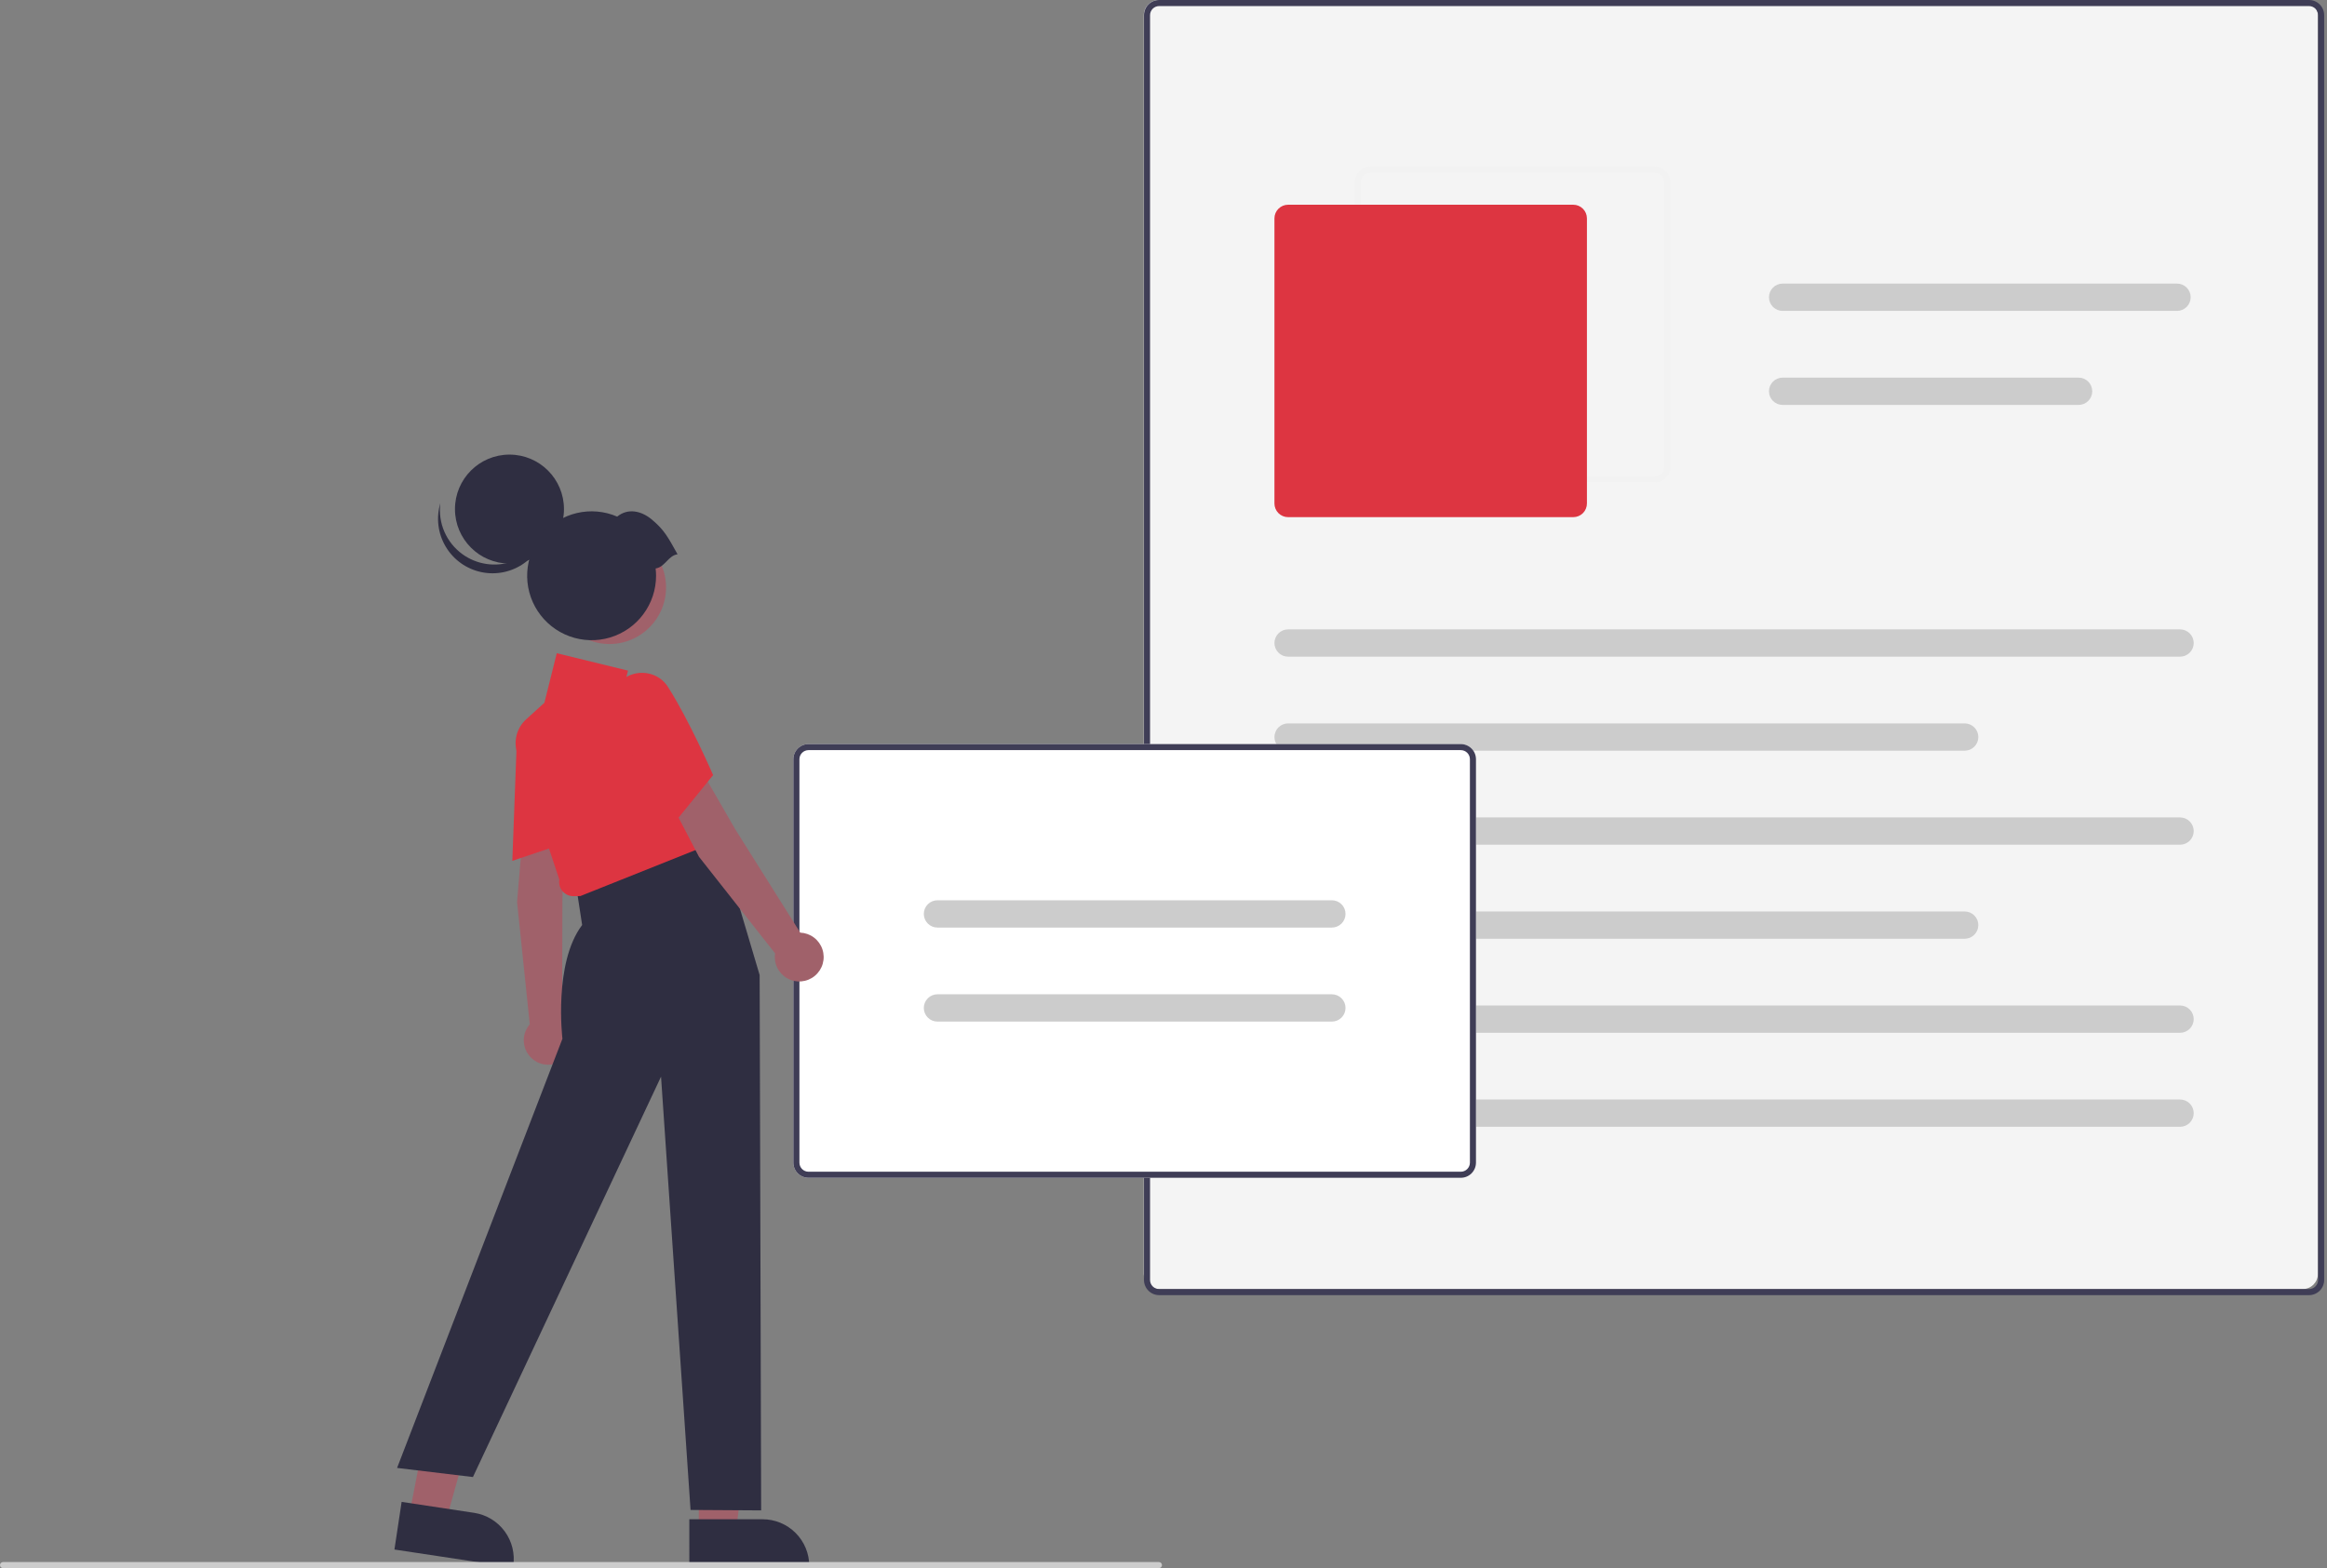 <svg xmlns="http://www.w3.org/2000/svg" width="767" height="517" viewBox="0 0 767 517" fill="none"><rect x="0" y="0" width="767" height="517" fill="#808080" stroke="none"/><g clip-path="url(#clip0_14_13)"><rect x="377" width="387" height="425" rx="5" fill="#F4F4F4"></rect><path d="M761.067 427H382.067C380.741 426.998 379.47 426.471 378.533 425.534C377.596 424.597 377.068 423.326 377.067 422V5C377.068 3.674 377.596 2.403 378.533 1.466C379.47 0.529 380.741 0.002 382.067 0H761.067C762.393 0.002 763.663 0.529 764.601 1.466C765.538 2.403 766.065 3.674 766.067 5V422C766.065 423.326 765.538 424.597 764.601 425.534C763.663 426.471 762.393 426.998 761.067 427V427ZM382.067 2C381.272 2.001 380.509 2.317 379.947 2.88C379.384 3.442 379.068 4.205 379.067 5V422C379.068 422.795 379.384 423.558 379.947 424.12C380.509 424.683 381.272 424.999 382.067 425H761.067C761.862 424.999 762.625 424.683 763.187 424.12C763.75 423.558 764.066 422.795 764.067 422V5C764.066 4.205 763.75 3.442 763.187 2.88C762.625 2.317 761.862 2.001 761.067 2H382.067Z" fill="#3F3D56"></path><path d="M545.567 159H451.567C450.241 158.998 448.97 158.471 448.033 157.534C447.096 156.596 446.568 155.326 446.567 154V60C446.568 58.674 447.096 57.404 448.033 56.466C448.97 55.529 450.241 55.002 451.567 55H545.567C546.893 55.002 548.163 55.529 549.101 56.466C550.038 57.404 550.565 58.674 550.567 60V154C550.565 155.326 550.038 156.596 549.101 157.534C548.163 158.471 546.893 158.998 545.567 159V159ZM451.567 57C450.772 57.001 450.009 57.317 449.447 57.88C448.884 58.442 448.568 59.205 448.567 60V154C448.568 154.795 448.884 155.558 449.447 156.12C450.009 156.683 450.772 156.999 451.567 157H545.567C546.362 156.999 547.125 156.683 547.687 156.12C548.25 155.558 548.566 154.795 548.567 154V60C548.566 59.205 548.25 58.442 547.687 57.88C547.125 57.317 546.362 57.001 545.567 57H451.567Z" fill="#F2F2F2"></path><path d="M518.567 170.5H424.567C423.374 170.499 422.23 170.024 421.386 169.18C420.543 168.337 420.068 167.193 420.067 166V72C420.068 70.807 420.543 69.663 421.386 68.82C422.23 67.976 423.374 67.501 424.567 67.5H518.567C519.76 67.501 520.904 67.976 521.747 68.82C522.591 69.663 523.066 70.807 523.067 72V166C523.066 167.193 522.591 168.337 521.747 169.181C520.904 170.024 519.76 170.499 518.567 170.5V170.5Z" fill="#DD3541"></path><path d="M718.567 216.5H424.567C423.373 216.5 422.229 216.026 421.385 215.182C420.541 214.338 420.067 213.193 420.067 212C420.067 210.807 420.541 209.662 421.385 208.818C422.229 207.974 423.373 207.5 424.567 207.5H718.567C719.76 207.5 720.905 207.974 721.749 208.818C722.593 209.662 723.067 210.807 723.067 212C723.067 213.193 722.593 214.338 721.749 215.182C720.905 216.026 719.76 216.5 718.567 216.5V216.5Z" fill="#CCCCCC"></path><path d="M647.567 247.5H424.567C423.373 247.5 422.229 247.026 421.385 246.182C420.541 245.338 420.067 244.193 420.067 243C420.067 241.807 420.541 240.662 421.385 239.818C422.229 238.974 423.373 238.5 424.567 238.5H647.567C648.76 238.5 649.905 238.974 650.749 239.818C651.593 240.662 652.067 241.807 652.067 243C652.067 244.193 651.593 245.338 650.749 246.182C649.905 247.026 648.76 247.5 647.567 247.5V247.5Z" fill="#CCCCCC"></path><path d="M717.567 102.5H587.567C586.373 102.5 585.229 102.026 584.385 101.182C583.541 100.338 583.067 99.194 583.067 98C583.067 96.806 583.541 95.662 584.385 94.818C585.229 93.974 586.373 93.5 587.567 93.5H717.567C718.76 93.5 719.905 93.974 720.749 94.818C721.593 95.662 722.067 96.806 722.067 98C722.067 99.194 721.593 100.338 720.749 101.182C719.905 102.026 718.76 102.5 717.567 102.5Z" fill="#CCCCCC"></path><path d="M685.123 133.5H587.567C586.373 133.5 585.229 133.026 584.385 132.182C583.541 131.338 583.067 130.193 583.067 129C583.067 127.807 583.541 126.662 584.385 125.818C585.229 124.974 586.373 124.5 587.567 124.5H685.123C686.317 124.5 687.461 124.974 688.305 125.818C689.149 126.662 689.623 127.807 689.623 129C689.623 130.193 689.149 131.338 688.305 132.182C687.461 133.026 686.317 133.5 685.123 133.5V133.5Z" fill="#CCCCCC"></path><path d="M718.567 278.5H424.567C423.373 278.5 422.229 278.026 421.385 277.182C420.541 276.338 420.067 275.193 420.067 274C420.067 272.807 420.541 271.662 421.385 270.818C422.229 269.974 423.373 269.5 424.567 269.5H718.567C719.76 269.5 720.905 269.974 721.749 270.818C722.593 271.662 723.067 272.807 723.067 274C723.067 275.193 722.593 276.338 721.749 277.182C720.905 278.026 719.76 278.5 718.567 278.5V278.5Z" fill="#CCCCCC"></path><path d="M647.567 309.5H424.567C423.373 309.5 422.229 309.026 421.385 308.182C420.541 307.338 420.067 306.193 420.067 305C420.067 303.807 420.541 302.662 421.385 301.818C422.229 300.974 423.373 300.5 424.567 300.5H647.567C648.76 300.5 649.905 300.974 650.749 301.818C651.593 302.662 652.067 303.807 652.067 305C652.067 306.193 651.593 307.338 650.749 308.182C649.905 309.026 648.76 309.5 647.567 309.5V309.5Z" fill="#CCCCCC"></path><path d="M718.567 340.5H424.567C423.373 340.5 422.229 340.026 421.385 339.182C420.541 338.338 420.067 337.193 420.067 336C420.067 334.807 420.541 333.662 421.385 332.818C422.229 331.974 423.373 331.5 424.567 331.5H718.567C719.76 331.5 720.905 331.974 721.749 332.818C722.593 333.662 723.067 334.807 723.067 336C723.067 337.193 722.593 338.338 721.749 339.182C720.905 340.026 719.76 340.5 718.567 340.5V340.5Z" fill="#CCCCCC"></path><path d="M718.567 371.5H424.567C423.373 371.5 422.229 371.026 421.385 370.182C420.541 369.338 420.067 368.193 420.067 367C420.067 365.807 420.541 364.662 421.385 363.818C422.229 362.974 423.373 362.5 424.567 362.5H718.567C719.76 362.5 720.905 362.974 721.749 363.818C722.593 364.662 723.067 365.807 723.067 367C723.067 368.193 722.593 369.338 721.749 370.182C720.905 371.026 719.76 371.5 718.567 371.5V371.5Z" fill="#CCCCCC"></path><path d="M481.496 388.311H266.496C265.17 388.309 263.9 387.782 262.962 386.845C262.025 385.908 261.498 384.637 261.496 383.311V250.311C261.498 248.985 262.025 247.715 262.962 246.777C263.9 245.84 265.17 245.313 266.496 245.311H481.496C482.822 245.313 484.093 245.84 485.03 246.777C485.967 247.715 486.495 248.985 486.496 250.311V383.311C486.495 384.637 485.967 385.908 485.03 386.845C484.093 387.782 482.822 388.309 481.496 388.311Z" fill="white"></path><path d="M481.496 388.311H266.496C265.17 388.309 263.9 387.782 262.962 386.845C262.025 385.908 261.498 384.637 261.496 383.311V250.311C261.498 248.985 262.025 247.715 262.962 246.777C263.9 245.84 265.17 245.313 266.496 245.311H481.496C482.822 245.313 484.093 245.84 485.03 246.777C485.967 247.715 486.495 248.985 486.496 250.311V383.311C486.495 384.637 485.967 385.908 485.03 386.845C484.093 387.782 482.822 388.309 481.496 388.311ZM266.496 247.311C265.701 247.312 264.938 247.628 264.376 248.191C263.813 248.753 263.497 249.516 263.496 250.311V383.311C263.497 384.106 263.813 384.869 264.376 385.431C264.938 385.994 265.701 386.31 266.496 386.311H481.496C482.291 386.31 483.054 385.994 483.616 385.431C484.179 384.869 484.495 384.106 484.496 383.311V250.311C484.495 249.516 484.179 248.753 483.616 248.191C483.054 247.628 482.291 247.312 481.496 247.311H266.496Z" fill="#3F3D56"></path><path d="M438.996 305.811H308.996C307.803 305.811 306.658 305.337 305.814 304.493C304.97 303.649 304.496 302.505 304.496 301.311C304.496 300.118 304.97 298.973 305.814 298.129C306.658 297.285 307.803 296.811 308.996 296.811H438.996C440.19 296.811 441.334 297.285 442.178 298.129C443.022 298.973 443.496 300.118 443.496 301.311C443.496 302.505 443.022 303.649 442.178 304.493C441.334 305.337 440.19 305.811 438.996 305.811V305.811Z" fill="#CCCCCC"></path><path d="M438.996 336.811H308.996C307.803 336.811 306.658 336.337 305.814 335.493C304.97 334.649 304.496 333.505 304.496 332.311C304.496 331.118 304.97 329.973 305.814 329.129C306.658 328.285 307.803 327.811 308.996 327.811H438.996C440.19 327.811 441.334 328.285 442.178 329.129C443.022 329.973 443.496 331.118 443.496 332.311C443.496 333.505 443.022 334.649 442.178 335.493C441.334 336.337 440.19 336.811 438.996 336.811Z" fill="#CCCCCC"></path><path d="M230.335 504.891H242.595L248.427 457.603L230.333 457.604L230.335 504.891Z" fill="#A0616A"></path><path d="M227.208 500.888L251.352 500.887H251.353C255.434 500.888 259.347 502.509 262.233 505.394C265.118 508.28 266.739 512.193 266.74 516.274V516.774L227.209 516.775L227.208 500.888Z" fill="#2F2E41"></path><path d="M134.876 499.584L146.998 501.416L159.834 455.532L143.943 452.828L134.876 499.584Z" fill="#A0616A"></path><path d="M132.382 495.159L156.255 498.767L156.256 498.767C160.291 499.378 163.918 501.566 166.339 504.85C168.761 508.134 169.779 512.246 169.169 516.281L169.095 516.775L130.008 510.867L132.382 495.159Z" fill="#2F2E41"></path><path d="M172.676 270.543L186.289 274.11L185.383 296.179L185.271 336.361C186.612 337.288 187.64 338.601 188.219 340.126C188.797 341.65 188.9 343.314 188.512 344.898C188.124 346.482 187.265 347.911 186.048 348.996C184.83 350.081 183.312 350.77 181.694 350.974C180.076 351.177 178.435 350.884 176.987 350.134C175.539 349.384 174.353 348.213 173.585 346.774C172.818 345.335 172.505 343.697 172.689 342.077C172.872 340.457 173.543 338.931 174.613 337.7L170.43 297.371L172.676 270.543Z" fill="#A0616A"></path><path d="M170.307 245.265C170.382 243.132 171.069 241.066 172.288 239.313C173.506 237.561 175.203 236.196 177.176 235.383C179.023 234.556 181.071 234.287 183.068 234.609C185.066 234.93 186.926 235.828 188.421 237.191C189.495 238.151 190.347 239.334 190.918 240.657C191.488 241.98 191.763 243.411 191.723 244.852C191.759 257.78 188.84 276.625 188.811 276.813L188.764 277.113L168.867 283.813L170.307 245.265Z" fill="#DD3541"></path><path d="M205.883 281.965L236.316 274.087L250.383 321.465L250.883 497.965L227.611 497.819L217.883 354.965L155.883 486.965L130.883 483.965L185.383 342.465C185.383 342.465 182.383 317.465 191.883 304.965L189.883 291.965L205.883 281.965Z" fill="#2F2E41"></path><path d="M185.363 293.752C184.937 293.235 184.628 292.632 184.457 291.985C184.285 291.338 184.255 290.661 184.368 290.001L170.487 248.357C169.839 246.41 169.77 244.317 170.289 242.332C170.807 240.347 171.891 238.555 173.409 237.174L179.435 231.696L183.519 215.361L206.99 221.099L205.056 228.834L215.679 226.903L238.053 276.735L191.285 295.429L188.982 295.465C188.289 295.466 187.605 295.313 186.979 295.017C186.353 294.72 185.801 294.288 185.363 293.752V293.752Z" fill="#DD3541"></path><path d="M217.94 258.591L231.351 254.329L242.383 273.465L263.766 307.484C265.396 307.551 266.966 308.111 268.27 309.09C269.574 310.069 270.55 311.421 271.069 312.967C271.588 314.513 271.626 316.18 271.177 317.747C270.728 319.315 269.813 320.709 268.555 321.746C267.296 322.783 265.752 323.413 264.128 323.553C262.503 323.693 260.874 323.337 259.456 322.531C258.039 321.725 256.899 320.508 256.188 319.041C255.477 317.573 255.229 315.924 255.475 314.313L230.383 282.465L217.94 258.591Z" fill="#A0616A"></path><path d="M202.426 238.492C201.35 236.65 200.826 234.536 200.919 232.404C201.012 230.272 201.717 228.212 202.949 226.47C204.069 224.785 205.656 223.463 207.516 222.667C209.376 221.87 211.428 221.634 213.42 221.987C214.841 222.224 216.193 222.768 217.383 223.582C218.572 224.395 219.569 225.458 220.305 226.696C227.246 237.603 234.853 255.091 234.928 255.266L235.049 255.544L221.815 271.842L202.426 238.492Z" fill="#DD3541"></path><path d="M200.884 212.322C211.184 212.322 219.533 203.972 219.533 193.673C219.533 183.373 211.184 175.024 200.884 175.024C190.585 175.024 182.236 183.373 182.236 193.673C182.236 203.972 190.585 212.322 200.884 212.322Z" fill="#A0616A"></path><path d="M167.928 185.807C177.849 185.807 185.891 177.764 185.891 167.843C185.891 157.922 177.849 149.879 167.928 149.879C158.007 149.879 149.964 157.922 149.964 167.843C149.964 177.764 158.007 185.807 167.928 185.807Z" fill="#2F2E41"></path><path d="M152.433 182.718C154.758 184.398 157.452 185.498 160.289 185.924C163.126 186.35 166.023 186.09 168.739 185.166C171.456 184.243 173.911 182.682 175.9 180.615C177.89 178.548 179.355 176.035 180.174 173.286C179.864 175.75 179.047 178.122 177.773 180.255C176.5 182.387 174.799 184.232 172.777 185.673C170.754 187.114 168.455 188.121 166.024 188.629C163.594 189.137 161.084 189.135 158.654 188.625C156.223 188.114 153.925 187.105 151.905 185.661C149.884 184.217 148.185 182.37 146.915 180.236C145.644 178.103 144.829 175.729 144.522 173.264C144.216 170.8 144.423 168.299 145.131 165.919C144.729 169.117 145.195 172.364 146.479 175.319C147.764 178.275 149.821 180.831 152.433 182.718V182.718Z" fill="#2F2E41"></path><path d="M223.326 182.738C220.19 177.124 218.99 174.778 214.946 171.364C211.371 168.345 206.972 167.458 203.425 170.319C199.228 168.506 194.559 168.095 190.11 169.147C185.661 170.199 181.67 172.658 178.73 176.159C175.79 179.659 174.057 184.015 173.79 188.579C173.523 193.143 174.735 197.671 177.246 201.491C179.757 205.311 183.433 208.22 187.729 209.784C192.024 211.348 196.71 211.485 201.09 210.175C205.469 208.864 209.309 206.175 212.039 202.508C214.77 198.841 216.244 194.392 216.244 189.82C216.24 189.017 216.192 188.215 216.099 187.418C219.182 186.985 220.242 183.171 223.326 182.738Z" fill="#2F2E41"></path><path d="M382 517H1C0.735 517 0.48 516.895 0.293 516.707C0.105 516.52 0 516.265 0 516C0 515.735 0.105 515.48 0.293 515.293C0.48 515.105 0.735 515 1 515H382C382.265 515 382.52 515.105 382.707 515.293C382.895 515.48 383 515.735 383 516C383 516.265 382.895 516.52 382.707 516.707C382.52 516.895 382.265 517 382 517Z" fill="#CCCCCC"></path></g><defs><clipPath id="clip0_14_13"><rect width="766.067" height="517" fill="white"></rect></clipPath></defs></svg>